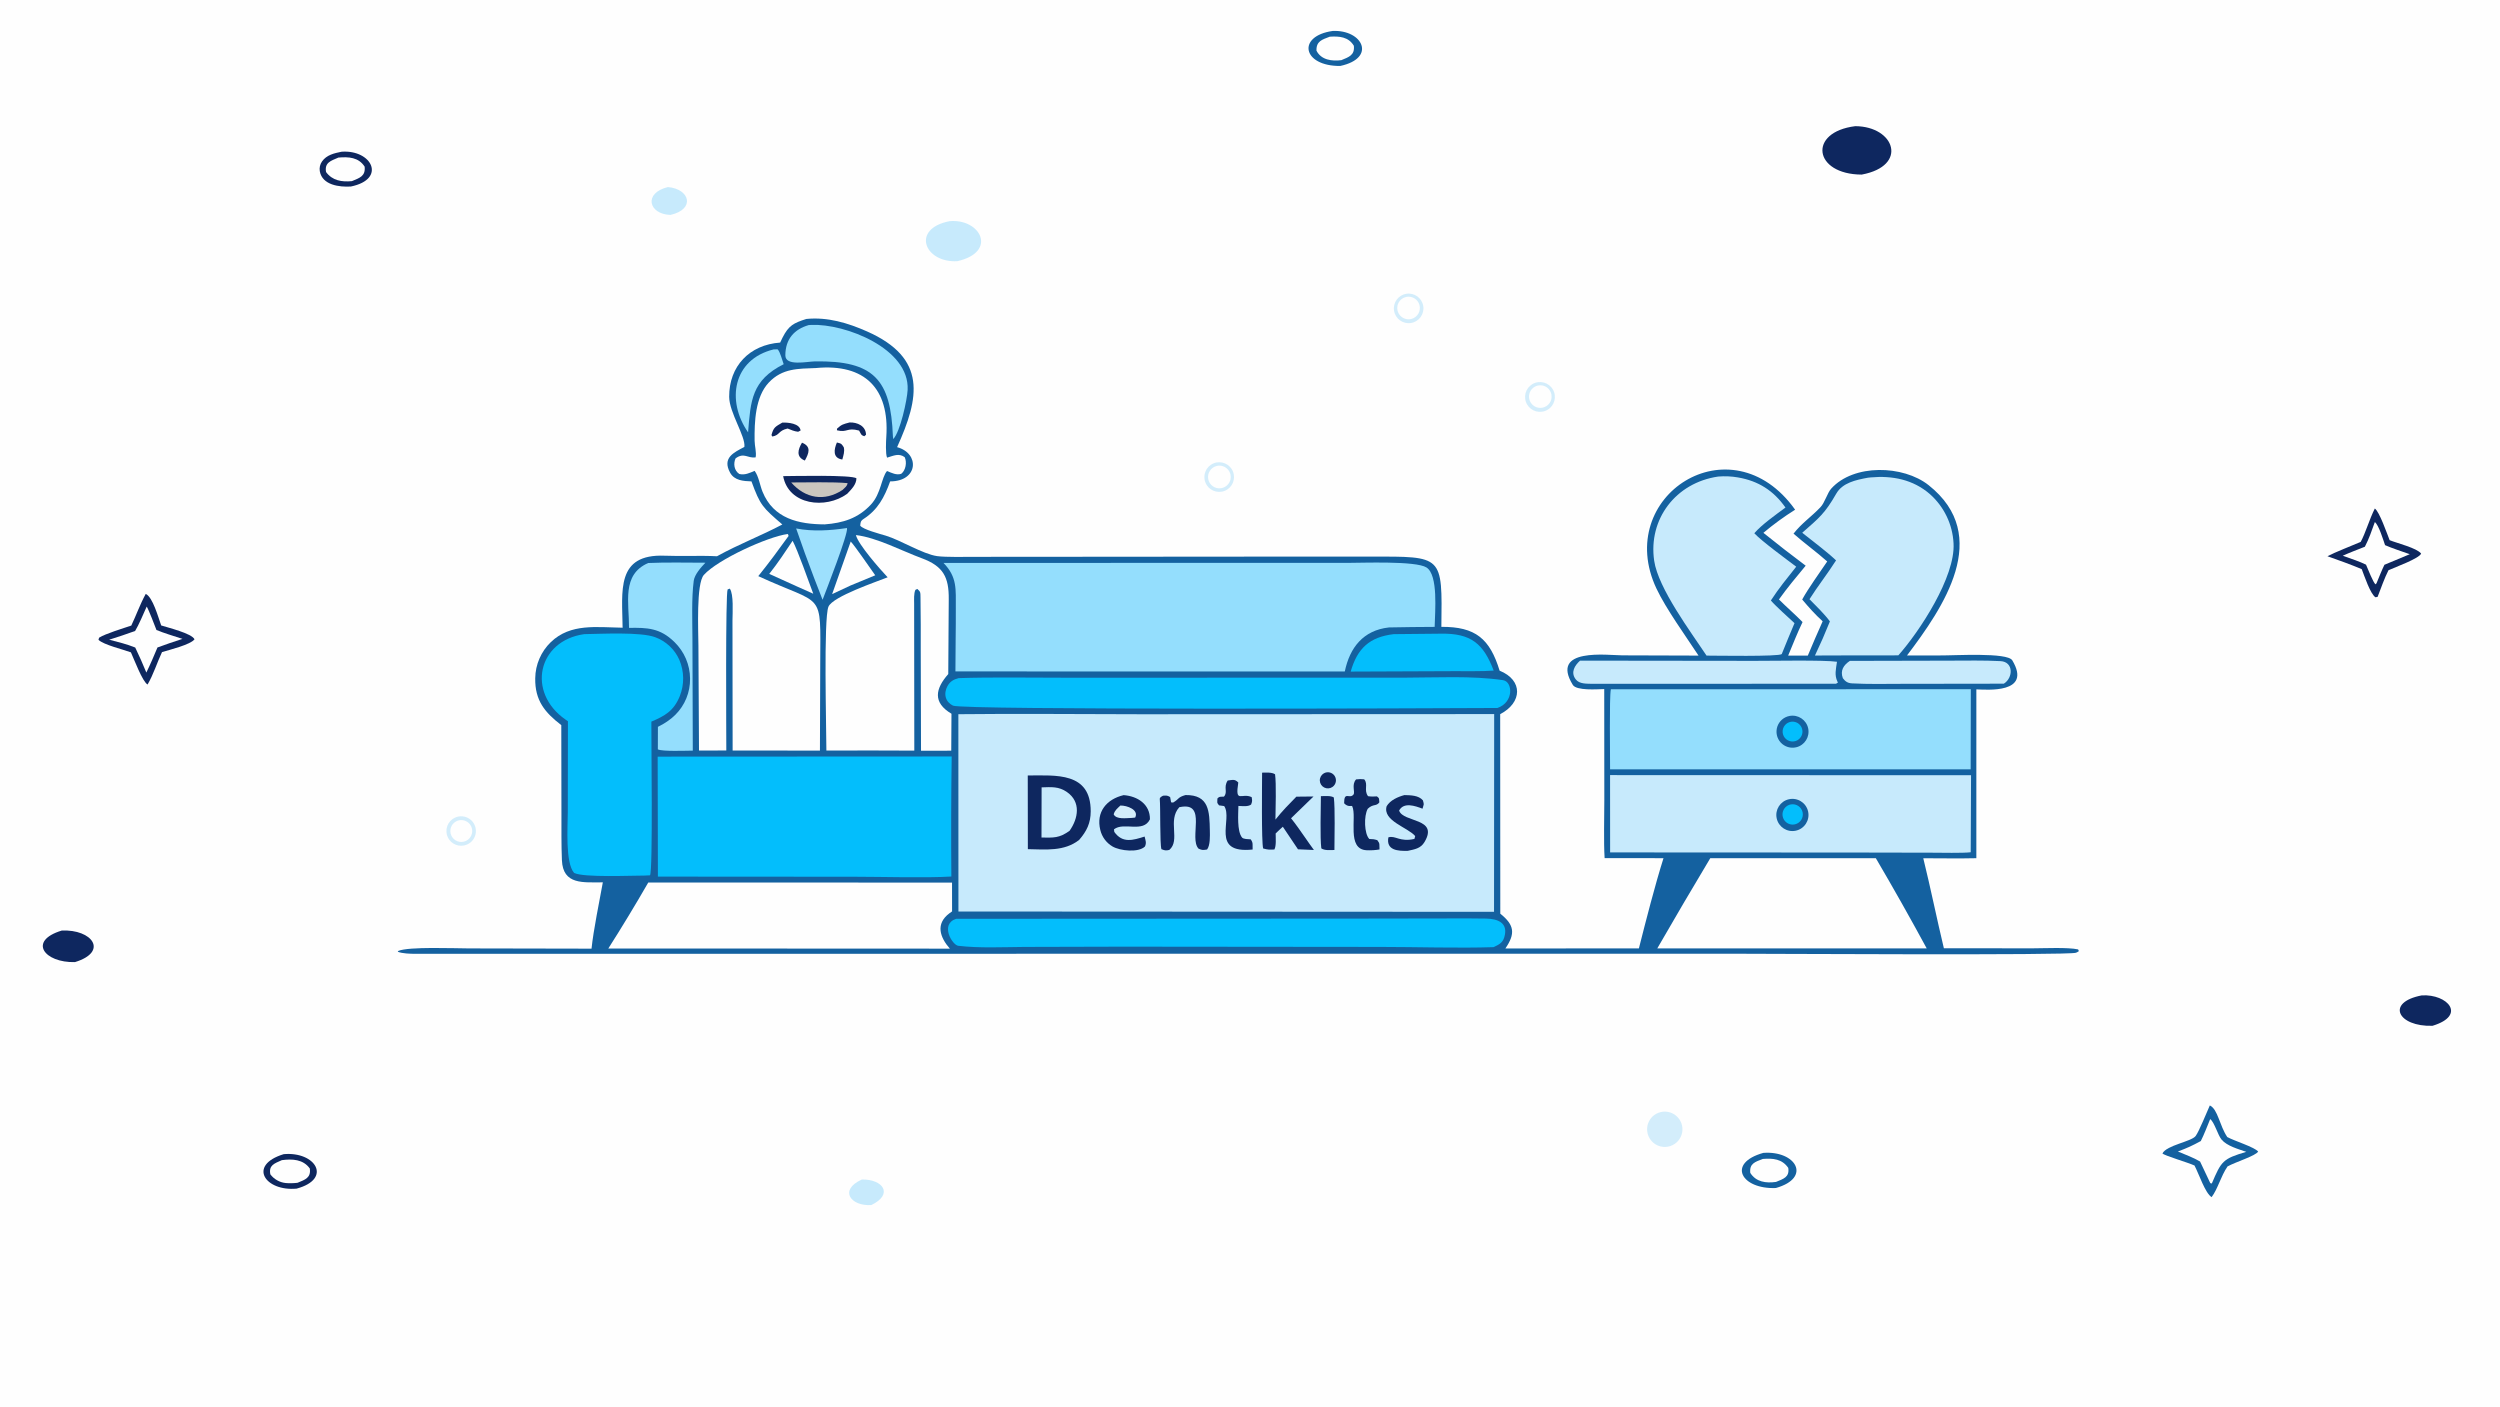 <svg version="1.1" xmlns="http://www.w3.org/2000/svg" style="display: block;" viewBox="0 0 2048 1152" width="1820" height="1024" preserveAspectRatio="none">
<path transform="translate(0,0)" fill="rgb(254,254,254)" d="M 0 0 L 2048 0 L 2048 1152 L 0 1152 L 0 0 z"/>
<path transform="translate(0,0)" fill="rgb(20,97,160)" d="M 660.527 261.228 C 677.942 259.482 694.605 264.498 710.31 271.456 C 759.619 293.302 753.258 325.797 734.897 366.22 C 753.709 371.321 752.271 394.259 729.217 394.257 C 724.491 407.361 719.047 417.54 707.46 425.014 C 704.843 426.702 704.952 428.094 704.7 430.515 C 706.946 433.658 721.044 437.33 725.471 438.654 C 737.672 442.304 755.99 453.795 767.654 455.455 C 774.671 456.453 791.138 456.059 798.749 456.055 L 852.956 456.019 L 1058.38 455.849 L 1122.72 455.839 C 1182.27 455.87 1181.53 454.372 1180.77 513.388 C 1208.7 513.215 1220.48 523.103 1228.49 549.284 C 1247.9 557.157 1247.07 575.461 1228.95 584.91 L 1229.04 748.303 C 1240.73 757.627 1241.47 764.719 1233.21 776.796 L 1342.58 776.733 C 1348.45 753.63 1355.65 725.339 1362.74 702.844 L 1314.51 702.815 C 1313.65 689.508 1314.27 668.859 1314.26 655.001 L 1314.19 564.345 C 1308.26 564.481 1291.47 565.834 1288.44 560.927 C 1269.46 530.14 1317.1 536.699 1329.08 536.731 L 1391.43 536.935 C 1380.93 520.909 1364.86 498.731 1357 482.102 C 1321.2 406.341 1418.14 343.808 1470.57 417.449 C 1461.47 423.15 1452.78 429.479 1444.57 436.389 C 1455.96 445.562 1467.51 454.531 1479.22 463.292 C 1471.61 472.485 1464.25 481.221 1457.31 490.957 C 1463.59 497.237 1470.24 502.922 1476.66 509.464 C 1472.46 518.154 1468.61 527.938 1464.87 536.908 L 1480.96 536.942 C 1484.75 527.605 1489.07 518.104 1493.12 508.85 C 1486.85 503.12 1481.8 497.471 1476.36 490.992 C 1481.31 481.917 1490.79 468.843 1496.85 459.838 C 1488.33 452.254 1478.21 444.927 1469.25 437.058 C 1476.17 428.238 1483.8 423.323 1491.31 415.409 C 1494.87 411.749 1496.94 403.698 1500.13 400.189 C 1518.54 379.724 1559.13 380.875 1579.9 397.332 C 1632.49 438.997 1591.72 497.794 1562.22 536.824 L 1588.92 536.809 C 1601.04 536.929 1644.47 534.123 1648.48 540.83 C 1664.97 568.481 1627.05 564.779 1619.03 564.598 L 1619.02 702.865 C 1605.01 703.221 1589.66 702.908 1575.55 702.907 C 1581.55 727.228 1586.54 752.126 1592.42 776.612 L 1664.85 776.681 C 1674.37 776.669 1693.91 775.708 1702.39 777.556 L 1703.02 778.972 C 1702.27 779.545 1701.53 779.939 1700.65 780.293 C 1695.03 782.576 1444.96 781.079 1415.4 781.084 L 340.508 781.178 C 336.216 781.164 329.75 781.032 325.819 779.477 L 326.326 778.797 C 334.847 775.149 372.642 776.721 384.086 776.747 L 484.58 776.953 C 486.169 761.602 490.996 738.423 493.844 722.648 C 478.012 722.539 461.104 724.993 460.31 704.385 C 459.821 691.699 459.947 679.313 459.928 666.627 L 459.812 593.877 C 446.332 583.525 438.157 573.651 438.459 555.529 C 438.59 544.315 443.21 533.622 451.285 525.841 C 467.503 510.338 488.774 513.771 510.04 514.099 C 509.707 484.037 504.363 453.456 544.671 455.127 C 558.478 455.699 573.204 454.85 587.349 455.569 C 606.009 445.285 623.508 438.775 640.891 429.555 C 624.756 415.623 622.805 414.001 615.606 394.266 C 608.976 394.033 601.618 393.592 598.089 387.107 C 591.479 374.957 601.093 370.616 609.789 366.043 C 610.986 357.598 597.395 337.877 597.339 325.018 C 597.23 299.829 614.03 282.386 639.095 280.571 C 639.713 279.22 640.358 277.881 641.03 276.556 C 646.148 266.459 650.152 264.589 660.527 261.228 z"/>
<path transform="translate(0,0)" fill="rgb(199,234,252)" d="M 785.094 584.934 C 834.435 584.362 885.014 584.956 934.439 584.967 L 1224.03 584.833 L 1223.91 746.787 L 785.148 746.521 L 785.094 584.934 z"/>
<path transform="translate(0,0)" fill="rgb(14,39,95)" d="M 841.938 635.117 C 865.105 635.101 893.544 632.129 893.51 664.426 C 893.5 674.076 890.253 680.743 884.031 687.89 C 871.907 697.422 856.65 695.75 842.018 695.458 L 841.938 635.117 z"/>
<path transform="translate(0,0)" fill="rgb(199,234,252)" d="M 853.282 644.852 C 861.279 644.621 867.283 643.951 874.113 648.728 C 885.614 656.771 883.417 670.186 876.188 680.433 C 867.659 686.505 863.226 686.091 853.195 685.945 L 853.282 644.852 z"/>
<path transform="translate(0,0)" fill="rgb(14,39,95)" d="M 1033.91 632.807 C 1037.14 632.726 1041.99 632.394 1044.53 634.138 C 1045.63 641.909 1044.92 662.538 1044.84 671.262 C 1050.51 664.122 1055.56 659.005 1061.97 652.473 L 1076.02 652.327 L 1057.62 670.169 C 1061.59 675.029 1065.29 680.499 1068.92 685.648 C 1071.2 689.073 1073.94 692.752 1076.35 696.141 L 1063.31 695.582 L 1050.9 677.094 C 1049.11 678.574 1046.76 680.953 1045.01 682.605 C 1045.04 686.354 1045.61 692.937 1043.95 695.742 C 1039.67 695.948 1038.95 695.992 1034.79 694.906 C 1033.28 689.973 1033.9 641.253 1033.91 632.807 z"/>
<path transform="translate(0,0)" fill="rgb(14,39,95)" d="M 920.496 651.209 C 931.806 652.047 942.157 658.607 942.031 671.001 C 936.503 682.491 920.659 672.88 912.561 679.23 L 912.839 681.361 C 919.67 690.894 928.188 688.121 937.669 685.142 C 938.451 688.436 939.329 690.286 937.95 693.269 C 932.77 698.469 917.542 696.917 911.334 693.24 C 906.323 690.295 902.728 685.436 901.376 679.783 C 897.702 665.05 906.479 654.519 920.496 651.209 z"/>
<path transform="translate(0,0)" fill="rgb(211,237,251)" d="M 917.829 659.727 C 923.322 659.627 933.204 663.238 929.929 669.586 L 927.25 669.868 C 922.633 669.965 914.429 671.367 912.328 666.93 C 913.225 663.621 915.301 662.163 917.829 659.727 z"/>
<path transform="translate(0,0)" fill="rgb(14,39,95)" d="M 971.16 651.149 C 990.543 650.906 990.801 664.429 991.105 680.323 C 991.186 684.601 991.458 692.417 988.827 695.737 C 985.469 696.266 984.925 696.423 981.855 695.053 C 973.74 686.496 989.13 656.799 967.034 660.92 L 966.096 661.101 C 956.218 671.901 967.221 688.242 957.883 696.099 C 954.811 696.759 954.401 696.586 951.439 695.468 C 950.081 690.998 950.735 660.988 950.091 654.545 C 949.936 652.995 951.595 652.367 952.789 651.667 C 955.756 651.543 956.134 651.348 958.569 652.789 L 959.373 657.122 L 961.001 657.306 C 966.29 654.238 964.583 652.998 971.16 651.149 z"/>
<path transform="translate(0,0)" fill="rgb(14,39,95)" d="M 1150.5 651.175 C 1155.69 651.302 1162.13 651.34 1165.67 655.531 C 1166.66 659.453 1166.53 657.861 1165.33 662.326 C 1159.15 659.969 1149.95 656.745 1146.15 663.848 C 1149.46 673.88 1178.89 669.659 1166.93 689.66 C 1163.74 694.99 1158.78 695.605 1153.26 696.83 C 1145.11 697.07 1135.4 696.429 1137.36 685.807 C 1143.12 683.95 1146.58 689.879 1158.69 687.069 L 1159.32 684.736 C 1153.38 677.646 1132.37 672.254 1135.95 660.271 C 1138.85 655.367 1145.2 652.576 1150.5 651.175 z"/>
<path transform="translate(0,0)" fill="rgb(14,39,95)" d="M 1110.89 638.333 C 1113.79 638.031 1114.66 637.963 1117.55 638.261 C 1121.08 642.257 1117 647.116 1120.7 652.077 C 1123.58 652.517 1125.14 652.374 1127.99 652.239 C 1130.21 654.133 1129.52 653.337 1129.97 657.113 C 1127.38 660.674 1125 658.055 1120.46 662.389 C 1117.18 668.158 1117.53 682.913 1121.75 687.14 C 1124.72 687.237 1125.44 687.246 1128.28 688.089 C 1130.6 691.164 1129.86 691.094 1130.09 695.698 C 1126.63 696.297 1123.12 696.517 1119.61 696.356 C 1102.82 695.593 1111.78 669.315 1107.78 660.376 C 1107.32 659.344 1104.51 661.554 1101.1 657.867 C 1101.12 647.518 1105.45 654.767 1108.74 650.772 C 1110.4 648.763 1106.91 642.816 1110.89 638.333 z"/>
<path transform="translate(0,0)" fill="rgb(14,39,95)" d="M 1005.73 639.244 C 1009.9 638.766 1011.49 637.888 1014.4 640.879 C 1011.65 658.489 1017.08 648.967 1025.37 652.848 C 1025.85 655.759 1025.95 656.187 1024.9 658.918 C 1022.31 660.834 1018.03 660.169 1014.5 660.064 C 1014.42 666.39 1013.21 680.747 1017.49 685.952 C 1018.62 687.328 1022.54 687.28 1024.58 687.42 C 1026.71 690.443 1025.99 691.348 1026.15 695.759 C 990.967 699.379 1010.23 670.905 1002.85 660.167 L 998.655 659.588 C 996.656 657.045 997.261 657.983 997.3 653.965 C 999.014 652.105 999.507 652.662 1002.66 652.43 C 1006.12 648.531 1001.96 644.983 1005.73 639.244 z"/>
<path transform="translate(0,0)" fill="rgb(14,39,95)" d="M 1082.08 652.051 C 1085.38 652.037 1090.16 651.488 1092.67 653.134 C 1093.8 661.878 1093.19 686.173 1093.16 696.134 C 1089.73 696.24 1085.13 696.682 1082.43 694.82 C 1081.31 686.575 1082.01 661.602 1082.08 652.051 z"/>
<path transform="translate(0,0)" fill="rgb(14,39,95)" d="M 1084.45 633.388 C 1087.52 631.582 1091.47 632.538 1093.38 635.548 C 1095.29 638.558 1094.47 642.539 1091.52 644.548 C 1089.53 645.909 1086.95 646.074 1084.8 644.978 C 1082.65 643.882 1081.26 641.7 1081.19 639.286 C 1081.12 636.873 1082.37 634.611 1084.45 633.388 z"/>
<path transform="translate(0,0)" fill="rgb(148,222,253)" d="M 772.915 461.046 L 1015.45 460.99 L 1104.36 460.997 C 1115.65 460.998 1159.82 459.221 1168.56 464.743 C 1178.33 470.914 1175.56 500.74 1175.27 513.421 C 1162.79 513.465 1150.3 513.614 1137.82 513.87 C 1116.72 516.189 1105.7 530.47 1101.66 549.947 L 782.685 549.895 C 782.667 532.65 783.083 515.364 783.004 498.117 C 782.934 482.674 784.308 472.737 772.915 461.046 z"/>
<path transform="translate(0,0)" fill="rgb(3,190,252)" d="M 538.761 619.688 L 779.616 619.562 C 779.168 652.329 779.079 685.1 779.349 717.869 C 759.362 719.139 721.027 718.055 699.903 718.052 L 538.952 717.94 L 538.761 619.688 z"/>
<path transform="translate(0,0)" fill="rgb(148,222,253)" d="M 1319.62 564.492 L 1614.5 564.475 L 1614.37 630.081 L 1318.98 630.081 C 1319.08 619.768 1318.24 571.363 1319.62 564.492 z"/>
<path transform="translate(0,0)" fill="rgb(20,97,160)" d="M 1465.94 586.373 C 1472.94 585.021 1479.74 589.505 1481.25 596.472 C 1482.76 603.439 1478.43 610.339 1471.5 612.011 C 1466.88 613.127 1462.01 611.65 1458.78 608.152 C 1455.56 604.653 1454.48 599.682 1455.96 595.16 C 1457.45 590.639 1461.26 587.276 1465.94 586.373 z"/>
<path transform="translate(0,0)" fill="rgb(3,190,252)" d="M 1466.11 591.375 C 1468.92 590.531 1471.98 591.272 1474.09 593.314 C 1476.21 595.355 1477.05 598.379 1476.31 601.223 C 1475.56 604.067 1473.34 606.287 1470.5 607.03 C 1466.21 608.151 1461.81 605.628 1460.62 601.359 C 1459.42 597.09 1461.86 592.649 1466.11 591.375 z"/>
<path transform="translate(0,0)" fill="rgb(199,234,252)" d="M 1318.97 634.806 L 1614.68 634.907 L 1614.41 697.996 C 1608.02 698.793 1589.84 698.367 1582.73 698.357 L 1520.17 698.23 L 1319.01 698.125 L 1318.97 634.806 z"/>
<path transform="translate(0,0)" fill="rgb(20,97,160)" d="M 1465.41 654.603 C 1472.55 652.975 1479.65 657.479 1481.21 664.631 C 1482.78 671.783 1478.22 678.842 1471.05 680.348 C 1463.97 681.838 1457.02 677.34 1455.47 670.272 C 1453.92 663.205 1458.36 656.21 1465.41 654.603 z"/>
<path transform="translate(0,0)" fill="rgb(3,190,252)" d="M 1467.2 658.798 C 1471.62 658.069 1475.82 660.969 1476.72 665.36 C 1477.61 669.751 1474.86 674.06 1470.51 675.11 C 1467.54 675.825 1464.43 674.864 1462.38 672.604 C 1460.33 670.345 1459.69 667.148 1460.69 664.27 C 1461.7 661.393 1464.19 659.293 1467.2 658.798 z"/>
<path transform="translate(0,0)" fill="rgb(3,190,252)" d="M 478.592 519.36 C 492.785 519.141 524.873 517.433 536.686 521.856 C 545.516 525.074 552.661 531.74 556.485 540.325 C 560.562 549.824 560.704 560.552 556.88 570.155 C 551.9 582.393 544.639 586.264 533.595 591.034 C 533.447 604.288 534.966 713.448 532.498 716.876 L 528.25 717.081 C 517.543 717.062 477.867 718.871 470.296 714.913 C 462.919 706.466 465.128 677.003 465.142 665.079 L 465.256 590.699 C 464.588 590.247 463.922 589.79 463.259 589.33 C 431.319 567.13 440.378 524.796 478.592 519.36 z"/>
<path transform="translate(0,0)" fill="rgb(254,254,254)" d="M 531.06 722.786 L 779.903 722.838 L 779.935 746.456 C 779.19 746.947 778.459 747.46 777.743 747.993 C 766.148 756.694 770.021 767.7 778.13 776.968 L 753.727 776.914 L 498.331 776.824 C 509.639 759.056 520.552 741.039 531.06 722.786 z"/>
<path transform="translate(0,0)" fill="rgb(254,254,254)" d="M 645.272 437.352 C 645.749 437.708 645.725 438.167 645.986 438.965 C 637.669 450.476 630.102 460.81 621.175 471.856 C 675.46 496.93 672.128 482.56 671.943 542.731 L 671.689 614.733 L 600.173 614.683 L 600.045 508.25 C 600.109 501.936 601.124 486.513 597.848 482.083 L 596.09 482.733 C 594.254 485.677 594.999 601.61 594.994 614.642 L 572.622 614.694 L 572.146 528.835 C 572.097 516.533 570.247 477.945 576.607 470.851 C 587.854 458.307 628.794 439.564 645.272 437.352 z"/>
<path transform="translate(0,0)" fill="rgb(254,254,254)" d="M 701.171 438.23 C 718.308 440.214 738.878 451.233 755.003 457.158 C 772.717 463.667 777.389 472.649 777.215 490.743 C 777.018 511.223 776.986 531.654 776.816 552.065 C 766.106 564.212 764.01 575.374 779.442 584.554 L 779.267 614.821 L 754.5 614.848 L 754.277 532.771 C 754.265 518.563 754.354 504.108 754.083 489.897 C 753.987 484.848 754.219 484.807 751.462 482.335 L 749.893 483.105 C 748.508 486.143 748.85 491.008 748.861 494.5 L 748.999 614.755 C 724.992 614.613 700.985 614.599 676.978 614.713 C 676.952 596.147 674.612 506.466 678.668 496.891 C 682.224 488.498 718.382 476.345 727.152 472.81 C 721.264 466.585 702.873 445.751 701.171 438.23 z"/>
<path transform="translate(0,0)" fill="rgb(199,234,252)" d="M 1530.07 391.259 C 1530.91 391.148 1531.75 391.056 1532.59 390.985 C 1550.21 389.413 1567.19 392.736 1580.91 404.622 C 1592.58 414.928 1599.59 429.509 1600.35 445.057 C 1601.89 472.38 1572.65 516.998 1555.11 536.744 L 1514.75 536.779 L 1486.81 536.875 C 1491.19 527.694 1495.27 518.376 1499.06 508.936 C 1494.63 502.898 1487.7 496.221 1482.34 490.752 C 1488.91 480.315 1497.17 469.853 1504.1 458.952 C 1496.65 451.901 1484.66 442.922 1476.38 436.339 C 1490.08 424.332 1495.01 420.51 1504.22 404.366 C 1509.4 395.299 1520.38 393.1 1530.07 391.259 z"/>
<path transform="translate(0,0)" fill="rgb(254,254,254)" d="M 1401.06 702.86 L 1536.69 702.874 C 1551 727.256 1564.89 751.881 1578.36 776.737 L 1535.5 776.747 L 1357.66 776.716 C 1371.91 751.972 1386.38 727.352 1401.06 702.86 z"/>
<path transform="translate(0,0)" fill="rgb(199,234,252)" d="M 1407.5 390.301 C 1412.89 389.841 1418.31 390.075 1423.64 390.997 C 1440.48 393.855 1452.95 401.859 1462.66 415.681 C 1454.82 421.484 1443.28 429.598 1437.13 436.715 C 1442.81 442.971 1463.99 458.449 1471.46 464.119 C 1464.17 473.341 1457.09 481.897 1450.7 491.809 C 1454.49 496.296 1465.45 506.054 1470.06 510.364 C 1466.5 518.776 1463.01 527.22 1459.6 535.694 C 1457.29 537.873 1405.43 536.955 1398 536.945 C 1385.36 517.874 1358.42 481.92 1355.1 459.25 C 1350.14 425.333 1372.59 395.397 1407.5 390.301 z"/>
<path transform="translate(0,0)" fill="rgb(254,254,254)" d="M 668.427 301.423 C 708.75 297.555 728.669 318.575 726.077 357.513 C 725.83 361.228 725.302 371.741 726.689 374.814 C 732.131 373.229 736.255 370.926 741.12 374.412 C 743.092 378.539 742.019 385.18 738.285 388.056 C 734.345 389.355 730.503 387.332 726.64 385.758 C 722.07 390.989 721.787 404.293 713.484 413.196 C 702.863 424.585 690.622 428.322 675.586 429.465 C 654.214 429.389 633.572 424.773 624.637 402.656 C 622.47 397.293 621.583 390.213 618.188 385.622 C 613.888 387.446 610.218 389.269 605.638 388.193 C 601.421 385.437 600.576 379.761 602.585 375.411 C 609.635 370.226 612.396 375.588 619.027 374.566 C 619.81 370.428 618.229 365.348 618.177 360.988 C 617.991 345.492 618.657 325.123 629.783 313.308 C 640.877 301.526 653.917 301.997 668.427 301.423 z"/>
<path transform="translate(0,0)" fill="rgb(14,39,95)" d="M 641.552 389.951 C 648.482 389.937 698.079 388.708 701.592 391.767 C 701.487 396.94 697.385 400.848 693.992 404.447 C 676.357 417.252 645.989 413.761 641.552 389.951 z"/>
<path transform="translate(0,0)" fill="rgb(203,198,191)" d="M 648.154 395.134 C 660.538 395.145 682.754 394.555 694.35 395.688 C 693.826 398.449 692.521 398.928 690.207 401.265 C 675.422 411.009 659.623 408.247 648.154 395.134 z"/>
<path transform="translate(0,0)" fill="rgb(14,39,95)" d="M 640.867 346.112 C 645.575 345.919 655.161 346.735 655.851 352.601 L 653.81 353.618 C 650.483 353.226 648.285 352.185 645.222 350.953 C 637.471 352.67 638.973 356.384 632.704 357.522 L 631.988 356.323 C 633.691 349.957 635.065 349.515 640.867 346.112 z"/>
<path transform="translate(0,0)" fill="rgb(14,39,95)" d="M 695.976 346.001 C 702.268 345.755 709.276 348.817 709.448 356.04 L 708.019 357.292 C 705.209 356.356 705.593 355.726 703.754 352.631 C 693.587 349.876 694.356 354.574 685.632 352.418 L 685.669 351.085 C 689.506 347.551 690.847 347.361 695.976 346.001 z"/>
<path transform="translate(0,0)" fill="rgb(14,39,95)" d="M 656.994 362.547 C 664.906 365.758 662.598 371.259 659.341 377.195 C 651.9 374.228 653.673 368.113 656.994 362.547 z"/>
<path transform="translate(0,0)" fill="rgb(14,39,95)" d="M 685.593 362.397 C 689.651 363.365 689.396 363.564 691.269 366.439 C 692.026 370.009 690.958 372.812 690.029 376.355 C 681.927 375.152 683.152 368.075 685.593 362.397 z"/>
<path transform="translate(0,0)" fill="rgb(3,190,252)" d="M 785.303 555.387 C 812.332 554.491 842.474 555.045 869.742 555.038 L 1018.57 555.036 L 1149.95 555.013 C 1176.02 554.995 1205.83 553.256 1231.27 557.053 C 1239.3 558.25 1240.35 575.174 1226.69 579.836 C 1176.27 580.148 788.12 581.647 780.692 577.92 C 777.945 576.542 775.767 574.401 774.86 571.404 C 773.902 568.236 774.599 564.718 776.187 561.871 C 778.32 558.046 781.193 556.47 785.303 555.387 z"/>
<path transform="translate(0,0)" fill="rgb(3,190,252)" d="M 783.235 752.512 L 1113.49 752.318 L 1184.02 752.2 C 1195.15 752.165 1205.87 752.073 1217.34 752.312 C 1226.73 752.508 1235.98 755.606 1232.26 767.777 C 1230.87 772.328 1227.66 773.747 1223.54 775.71 C 1195.26 776.683 1159.51 775.526 1130.47 775.53 L 920.058 775.315 L 839.073 775.535 C 821.672 775.674 802.114 776.647 784.977 774.604 C 780.14 774.027 769.777 756.964 783.235 752.512 z"/>
<path transform="translate(0,0)" fill="rgb(148,222,253)" d="M 530.965 461.112 C 545.497 460.421 563.117 460.852 577.878 460.858 C 574.266 464.614 568.969 470.538 568.296 475.741 C 566.437 490.11 567.199 508.4 567.247 523.049 L 567.536 614.764 C 562.054 614.803 542.358 615.589 538.904 613.733 L 538.959 595.271 C 544.004 592.838 549.241 589.437 553.196 585.467 C 561.092 577.646 565.462 566.946 565.299 555.834 C 565.237 544.512 560.617 533.692 552.481 525.818 C 540.801 514.317 530.211 513.978 515.299 514.225 C 515.416 493.64 509.049 470.738 530.965 461.112 z"/>
<path transform="translate(0,0)" fill="rgb(199,234,252)" d="M 1294.38 541.064 L 1437.44 541.242 C 1450.26 541.251 1494.57 540.443 1504.85 541.982 C 1504 548.187 1502.64 552.716 1505.23 558.227 L 1505.62 559.032 L 1504.05 559.983 C 1437.48 559.977 1370.86 559.962 1304.29 560.049 C 1299.85 559.869 1293.82 560.355 1290.78 556.311 C 1286.46 550.577 1290.07 544.962 1294.38 541.064 z"/>
<path transform="translate(0,0)" fill="rgb(148,222,253)" d="M 662.441 266.256 C 663.212 266.173 663.986 266.119 664.761 266.095 C 692.292 264.983 745.149 285.322 743.536 319.282 C 743.146 327.503 737.474 353.711 731.733 359.62 L 731.458 357.248 C 729.717 311.257 716.212 295.102 667.373 295.988 C 661.13 296.101 643.325 300.143 643.356 291.022 C 643.401 277.546 650.792 269.665 662.441 266.256 z"/>
<path transform="translate(0,0)" fill="rgb(3,190,252)" d="M 1141.69 519.369 C 1154.47 519.225 1167.7 519.179 1180.45 518.977 C 1204.9 518.591 1215.21 526.978 1223.62 549.213 C 1214.57 549.967 1199.73 549.608 1190.25 549.677 L 1106.49 550.027 C 1111.91 531.053 1121.85 521.745 1141.69 519.369 z"/>
<path transform="translate(0,0)" fill="rgb(199,234,252)" d="M 1515.41 541.269 L 1597.37 541.075 C 1611.16 541.057 1625.09 540.741 1638.84 541.466 C 1649.63 542.035 1649.28 555.109 1641.55 559.934 L 1557.79 560.054 C 1544.57 560.083 1530.26 560.42 1517.12 559.675 C 1513.66 559.479 1511.71 558.179 1509.66 555.449 C 1507.32 549.158 1510.28 544.654 1515.41 541.269 z"/>
<path transform="translate(0,0)" fill="rgb(157,224,253)" d="M 693.866 432.456 C 695.068 436.904 676.67 483.874 673.857 491.233 L 666.866 473.231 C 661.743 459.844 656.852 446.369 652.195 432.812 C 666.125 435.479 679.985 434.504 693.866 432.456 z"/>
<path transform="translate(0,0)" fill="rgb(148,222,253)" d="M 633.803 286.154 L 637.027 286.105 C 639.145 288.251 640.641 294.666 641.991 298.29 C 615.791 311.383 614.887 328.054 612.834 354.101 C 594.897 328.378 600.309 294.328 633.803 286.154 z"/>
<path transform="translate(0,0)" fill="rgb(254,254,254)" d="M 649.318 442.898 C 653.605 450.943 662.404 476.126 666.218 486.26 L 652.423 480.104 L 630.162 470.019 C 637.321 460.962 642.939 452.465 649.318 442.898 z"/>
<path transform="translate(0,0)" fill="rgb(254,254,254)" d="M 696.908 443.493 C 700.49 447.308 713.08 465.67 716.993 471.165 L 696.752 479.537 L 681.678 486.582 L 696.908 443.493 z"/>
<path transform="translate(0,0)" fill="rgb(20,97,160)" d="M 1810.28 905.366 C 1816.84 908.326 1818.22 921.825 1824.57 931.236 C 1830.39 934.433 1846.77 939.41 1849.89 943.131 C 1847.77 946.702 1831.29 951.672 1824.78 955.32 C 1819.26 963.429 1816.86 973.657 1811.77 980.452 C 1806.55 977.291 1801.64 962.125 1797.74 954.56 C 1792.32 952.055 1773.12 946.465 1771.48 944.682 C 1774.81 937.92 1795.23 934.976 1798.66 930.395 C 1801.52 926.574 1807.83 910.741 1810.28 905.366 z"/>
<path transform="translate(0,0)" fill="rgb(254,254,254)" d="M 1810.58 916.526 C 1814.09 919.147 1816.83 929.621 1819.87 933.273 C 1824.35 938.648 1833.71 941.087 1840.15 943.36 C 1820.91 949.042 1819.75 950.863 1811.93 969.261 L 1810.68 969.012 C 1807.94 963.078 1805.14 957.17 1802.3 951.289 C 1797.34 948.29 1789.64 945.373 1784.13 943.078 C 1791.86 940.145 1795.65 938.468 1802.9 934.516 C 1805.65 929.051 1808.23 922.262 1810.58 916.526 z"/>
<path transform="translate(0,0)" fill="rgb(14,39,95)" d="M 119.396 486.397 C 125.16 489.142 129.522 505.226 132.043 512.24 C 137.743 514.062 157.123 518.772 159.348 523.579 C 156.133 527.966 138.858 532.212 132.717 534.065 C 128.602 542.84 125.822 552.126 120.895 560.618 C 116.721 558.351 109.901 540.047 107.24 534.269 C 101.277 532.022 84.782 528.084 80.683 524.017 L 81.163 522.283 C 86.341 518.983 101.14 514.515 107.551 512.353 C 111.706 503.641 114.61 495.145 119.396 486.397 z"/>
<path transform="translate(0,0)" fill="rgb(254,254,254)" d="M 120.177 496.766 C 121.886 499.453 126.702 512.247 128.172 515.971 C 134.097 518.461 143.16 521.167 149.487 523.238 C 142.606 525.438 135.775 527.79 128.998 530.291 C 126.048 537.251 123.232 544.029 119.883 550.813 C 117.049 543.896 114.015 537.063 110.785 530.322 C 103.52 527.421 96.98 525.873 89.427 523.926 C 96.661 521.739 103.561 519.284 110.686 516.774 C 113.479 512.289 117.909 501.89 120.177 496.766 z"/>
<path transform="translate(0,0)" fill="rgb(14,39,95)" d="M 1945.45 416.467 C 1949.21 418.999 1955.49 437.17 1957.58 442.404 C 1963.75 444.917 1979.94 448.798 1983.4 453.408 C 1981.55 457.525 1962.36 464.432 1956.64 467.022 C 1953.4 473.404 1950.36 481.992 1947.74 488.824 L 1945.97 489.178 C 1941.72 486.344 1936.92 471.748 1934.73 466.127 C 1925.66 462.292 1915.93 458.865 1906.66 455.556 C 1912.52 452.408 1927.22 446.696 1933.87 443.826 C 1937.84 436.601 1940.94 425.467 1945.45 416.467 z"/>
<path transform="translate(0,0)" fill="rgb(254,254,254)" d="M 1945.47 427.574 C 1948.69 430.009 1952.35 442.181 1953.84 446.476 C 1959.31 448.917 1968.19 451.802 1974.09 453.896 L 1953.32 462.556 C 1951.1 467.08 1948.8 473.023 1946.81 477.763 L 1946.05 478.584 C 1944.14 477.24 1939.71 465.734 1938.23 462.451 C 1933.68 460.096 1924.34 457.01 1919.17 455.155 C 1924.47 452.704 1931.75 449.997 1937.3 447.776 C 1940.73 441.236 1942.95 434.512 1945.47 427.574 z"/>
<path transform="translate(0,0)" fill="rgb(14,39,95)" d="M 1519.88 103.324 C 1552.36 103.57 1563.43 135.863 1525.1 142.992 C 1485.65 142.837 1480.8 108.163 1519.88 103.324 z"/>
<path transform="translate(0,0)" fill="rgb(199,234,252)" d="M 777.862 181.145 C 803.267 178.802 817.529 206.334 784.263 213.91 C 757.307 215.444 746.01 187.348 777.862 181.145 z"/>
<path transform="translate(0,0)" fill="rgb(20,97,160)" d="M 1444.5 944.218 C 1471.21 942.216 1484.47 964.616 1454.76 972.987 C 1426.6 974.14 1414.26 952.694 1444.5 944.218 z"/>
<path transform="translate(0,0)" fill="rgb(254,254,254)" d="M 1444.13 949.171 C 1452.42 948.524 1459.84 949.114 1464.94 956.497 C 1466.14 964.051 1460.97 965.502 1454.91 967.994 C 1446.75 969.161 1438.54 968.079 1433.83 960.599 C 1433.01 952.888 1437.78 951.601 1444.13 949.171 z"/>
<path transform="translate(0,0)" fill="rgb(20,97,160)" d="M 1091.74 25.353 C 1116.23 24.238 1127.92 47.529 1097.93 54.026 C 1066.9 54.26 1062.2 29.526 1091.74 25.353 z"/>
<path transform="translate(0,0)" fill="rgb(254,254,254)" d="M 1089.37 30.051 C 1097.17 29.565 1104.66 30.116 1109.08 37.486 C 1109.9 45.187 1105.07 46.684 1098.82 49.273 C 1091.13 50.248 1082.31 49.167 1078.46 41.485 C 1078.2 33.739 1083 32.465 1089.37 30.051 z"/>
<path transform="translate(0,0)" fill="rgb(14,39,95)" d="M 232.442 945.25 C 258.471 942.926 272.49 965.478 242.994 973.486 C 217.253 975.879 202.568 954.359 232.442 945.25 z"/>
<path transform="translate(0,0)" fill="rgb(254,254,254)" d="M 230.918 950.156 C 239.386 949.033 248.358 949.407 253.789 956.988 C 254.912 964.617 249.935 966.151 243.737 968.707 C 241.138 969.06 236.583 969.201 233.973 968.893 C 229.007 968.358 224.484 965.792 221.477 961.805 C 219.943 954.278 224.884 952.858 230.918 950.156 z"/>
<path transform="translate(0,0)" fill="rgb(14,39,95)" d="M 279.84 124.26 C 304.581 122.453 316.876 146.653 287.47 152.755 C 278.175 153.334 263.974 151.693 261.972 140.201 C 261.514 137.42 262.162 134.57 263.777 132.26 C 267.553 126.84 273.822 125.492 279.84 124.26 z"/>
<path transform="translate(0,0)" fill="rgb(254,254,254)" d="M 277.217 129.054 C 285.603 128.32 293.76 128.782 298.726 136.499 C 299.537 144.271 294.61 145.725 288.286 148.348 C 280.044 149.168 272.24 147.929 267.106 140.897 C 265.711 133.164 271.035 131.711 277.217 129.054 z"/>
<path transform="translate(0,0)" fill="rgb(14,39,95)" d="M 50.582 762.128 C 75.502 760.92 89.151 779.444 61.422 787.965 C 36.289 788.641 22.629 770.584 50.582 762.128 z"/>
<path transform="translate(0,0)" fill="rgb(14,39,95)" d="M 1983.93 815.22 C 2004.96 813.997 2020.97 831.548 1992.72 840.128 C 1964.41 841.058 1953.96 820.94 1983.93 815.22 z"/>
<path transform="translate(0,0)" fill="rgb(211,237,251)" d="M 1358.51 911.403 C 1363.39 909.488 1368.93 910.367 1372.98 913.699 C 1377.03 917.031 1378.96 922.295 1378.03 927.457 C 1377.09 932.619 1373.44 936.871 1368.48 938.57 C 1361.03 941.119 1352.91 937.251 1350.2 929.863 C 1347.49 922.476 1351.18 914.276 1358.51 911.403 z"/>
<path transform="translate(0,0)" fill="rgb(199,234,252)" d="M 547.119 153.207 C 565.12 154.736 569.886 171.312 549.267 176.017 C 531.46 175.525 526.783 158.198 547.119 153.207 z"/>
<path transform="translate(0,0)" fill="rgb(211,237,251)" d="M 1257.59 313.557 C 1263.98 311.363 1270.93 314.778 1273.11 321.175 C 1275.28 327.572 1271.85 334.518 1265.44 336.673 C 1259.07 338.818 1252.16 335.4 1249.99 329.031 C 1247.83 322.662 1251.22 315.742 1257.59 313.557 z"/>
<path transform="translate(0,0)" fill="rgb(254,254,254)" d="M 1260.46 315.647 C 1265.46 314.902 1270.13 318.307 1270.96 323.296 C 1271.78 328.285 1268.45 333.012 1263.47 333.914 C 1260.19 334.51 1256.83 333.288 1254.7 330.715 C 1252.56 328.143 1251.98 324.62 1253.18 321.498 C 1254.37 318.377 1257.15 316.14 1260.46 315.647 z"/>
<path transform="translate(0,0)" fill="rgb(199,234,252)" d="M 705.992 966.03 C 723.15 965.606 732.401 978.001 713.771 986.946 C 697.152 988.063 686.809 974.774 705.992 966.03 z"/>
<path transform="translate(0,0)" fill="rgb(211,237,251)" d="M 994.139 379.49 C 1000.33 376.937 1007.42 379.875 1009.98 386.058 C 1012.55 392.24 1009.63 399.335 1003.46 401.92 C 997.259 404.513 990.133 401.581 987.555 395.376 C 984.977 389.171 987.928 382.052 994.139 379.49 z"/>
<path transform="translate(0,0)" fill="rgb(254,254,254)" d="M 996.934 381.575 C 1000.23 380.855 1003.65 381.975 1005.89 384.502 C 1008.12 387.029 1008.81 390.567 1007.68 393.746 C 1006.56 396.926 1003.81 399.249 1000.48 399.816 C 995.506 400.667 990.76 397.387 989.796 392.43 C 988.831 387.473 992.001 382.653 996.934 381.575 z"/>
<path transform="translate(0,0)" fill="rgb(211,237,251)" d="M 1152.03 240.616 C 1158.64 239.543 1164.86 244.034 1165.93 250.644 C 1166.99 257.253 1162.49 263.474 1155.88 264.533 C 1149.28 265.591 1143.07 261.101 1142.01 254.501 C 1140.94 247.901 1145.43 241.686 1152.03 240.616 z"/>
<path transform="translate(0,0)" fill="rgb(254,254,254)" d="M 1150.35 243.696 C 1154.9 241.812 1160.12 243.812 1162.25 248.25 C 1164.37 252.687 1162.66 258.012 1158.34 260.373 C 1155.33 262.018 1151.66 261.868 1148.8 259.982 C 1145.94 258.097 1144.35 254.785 1144.68 251.373 C 1145 247.962 1147.18 245.008 1150.35 243.696 z"/>
<path transform="translate(0,0)" fill="rgb(211,237,251)" d="M 372.764 669.625 C 376.723 667.816 381.35 668.278 384.874 670.834 C 388.397 673.39 390.273 677.644 389.782 681.97 C 389.292 686.295 386.512 690.022 382.505 691.724 C 376.425 694.307 369.398 691.525 366.733 685.48 C 364.068 679.435 366.755 672.371 372.764 669.625 z"/>
<path transform="translate(0,0)" fill="rgb(254,254,254)" d="M 374.079 672.496 C 377.003 671.126 380.438 671.437 383.07 673.308 C 385.702 675.18 387.122 678.323 386.788 681.535 C 386.454 684.747 384.417 687.53 381.457 688.82 C 376.965 690.778 371.733 688.763 369.715 684.297 C 367.697 679.832 369.641 674.574 374.079 672.496 z"/>
</svg>